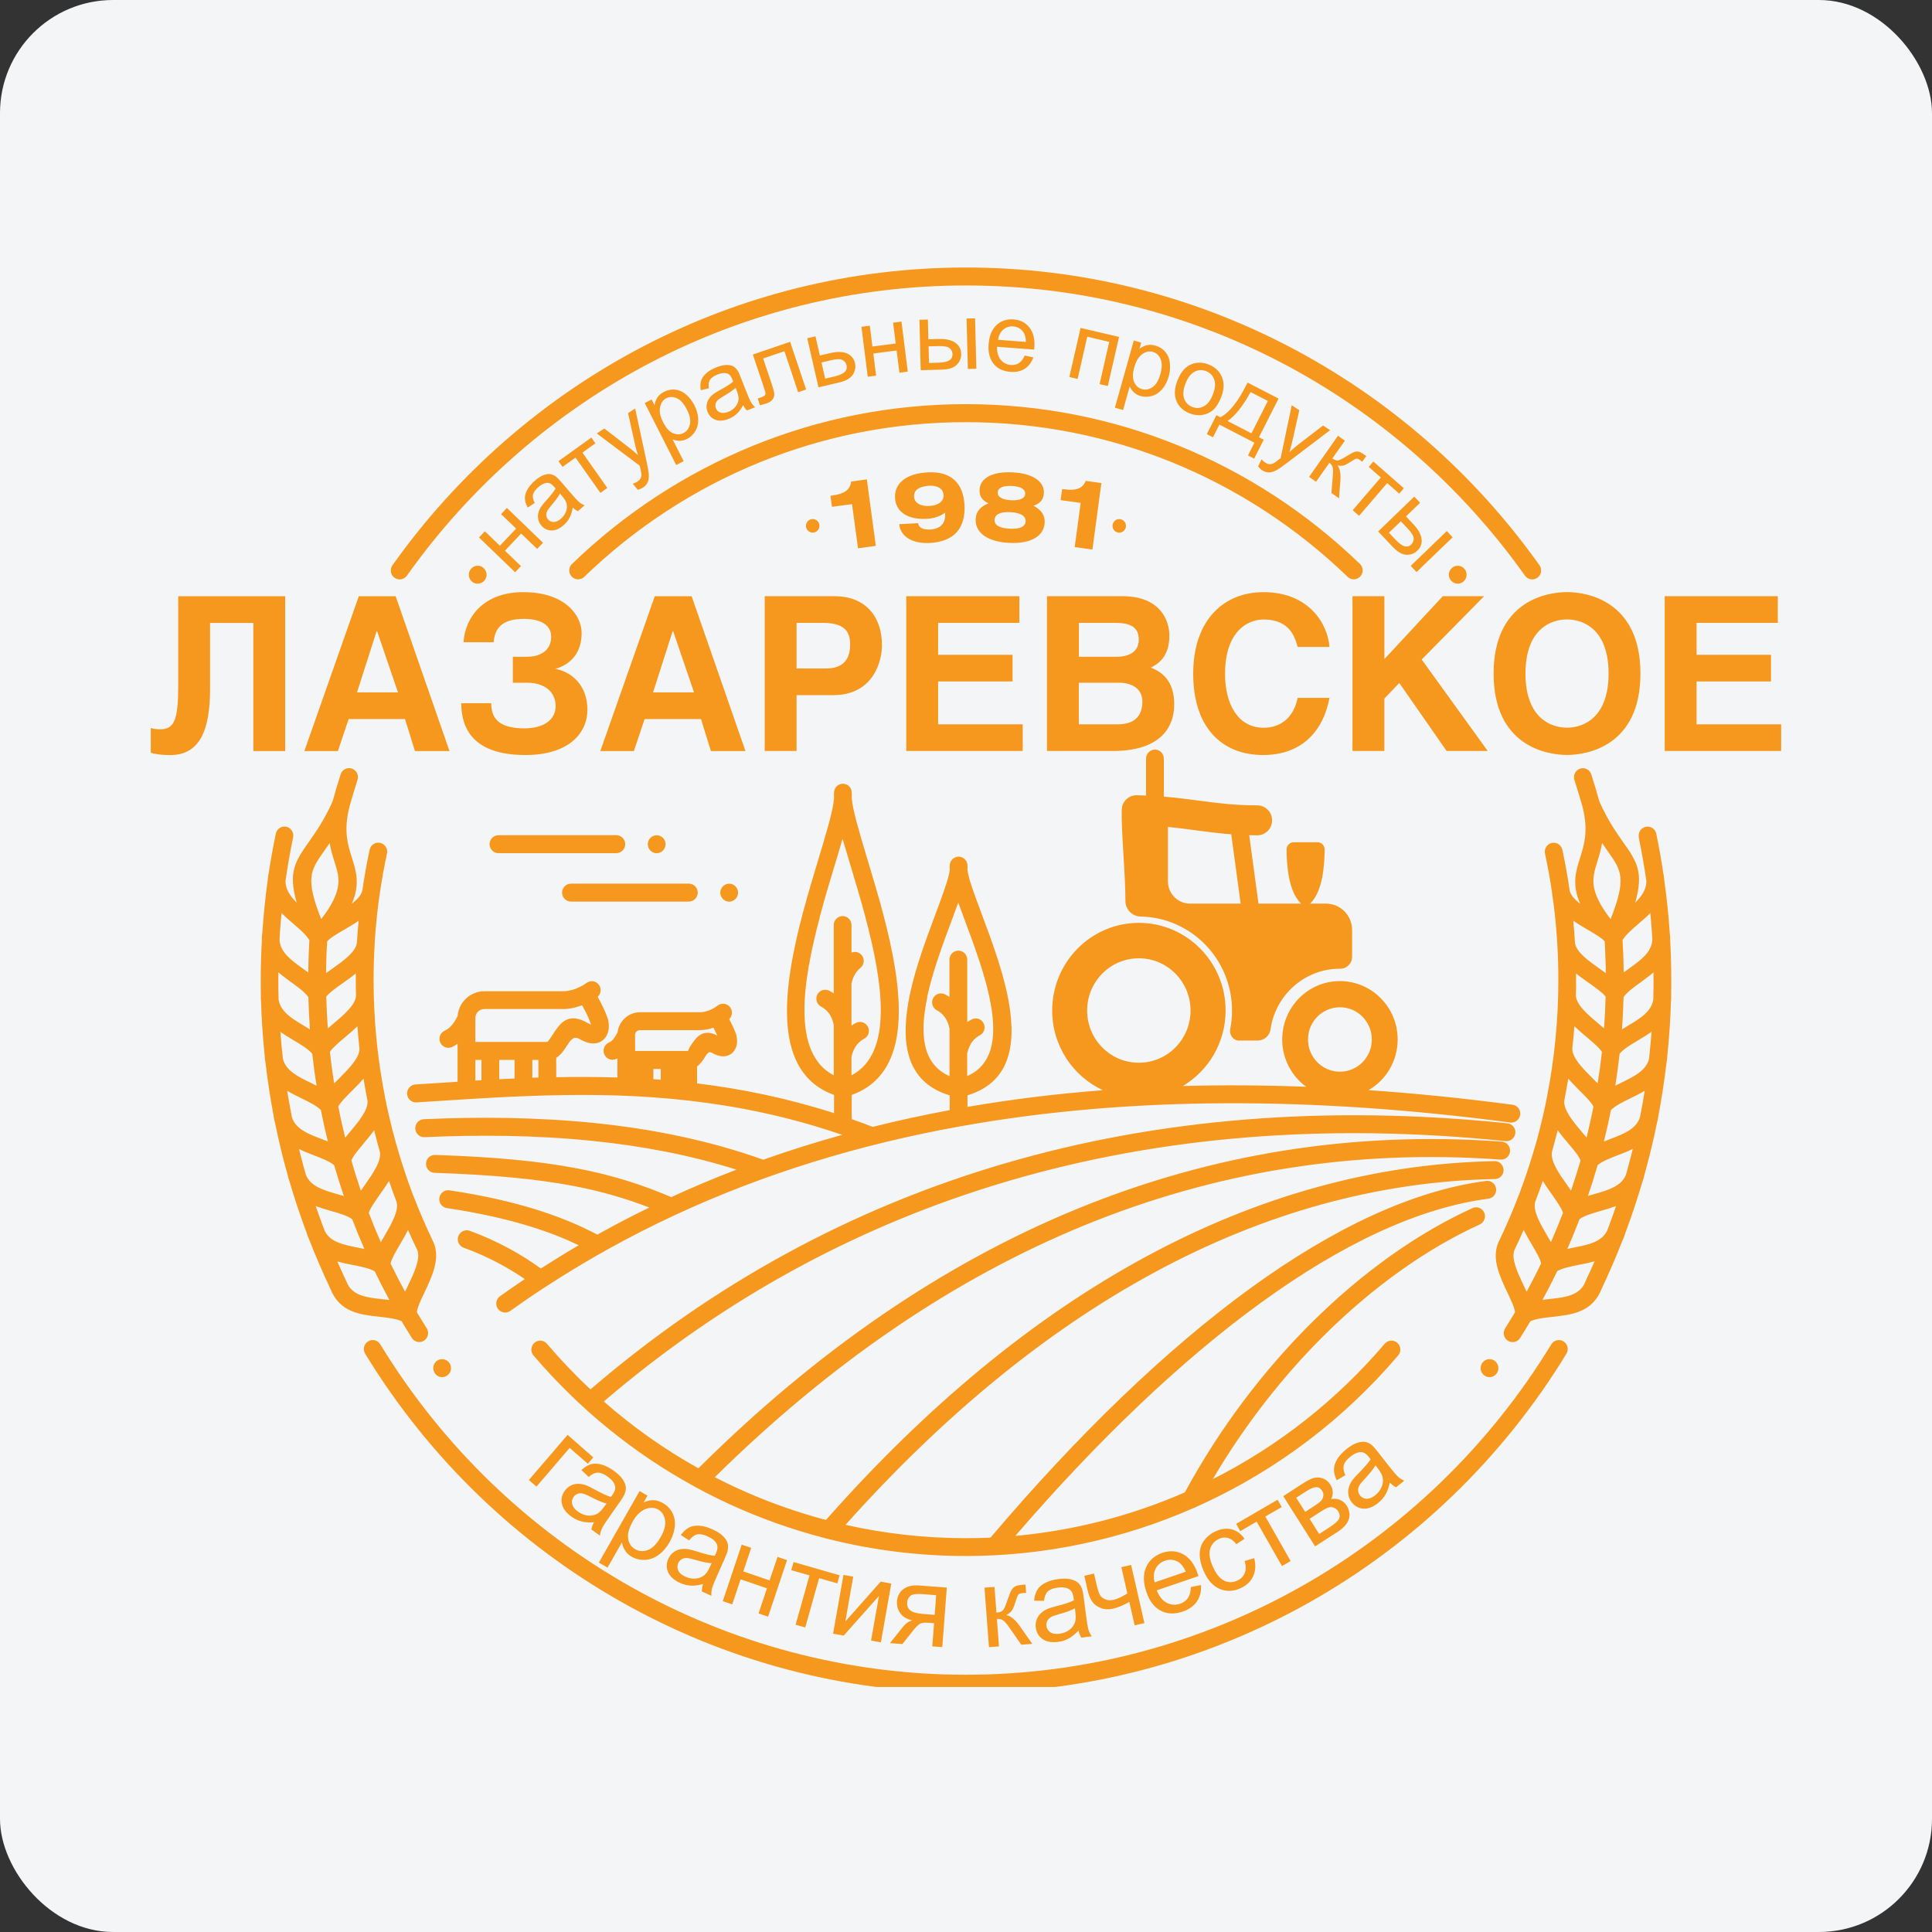 <?xml version="1.0" encoding="UTF-8"?> <svg xmlns="http://www.w3.org/2000/svg" width="205" height="205" viewBox="0 0 205 205" fill="none"><rect x="0" y="0" width="205" height="205" fill="#333333" stroke="none"/><rect width="205" height="205" rx="12" fill="#F4F5F7"></rect><g clip-path="url(#clip0_630_1147)"><path fill-rule="evenodd" clip-rule="evenodd" d="M38.579 121.331C38.959 120.883 39.351 120.414 39.699 119.933C39.886 120.687 40.085 121.435 40.298 122.177C40.517 123.159 39.583 124.493 38.746 125.683C38.592 125.904 38.437 126.125 38.289 126.34C37.941 125.319 37.613 124.284 37.317 123.25L37.285 123.133C37.452 122.684 37.999 122.034 38.585 121.338L38.579 121.331ZM41.276 125.299C41.527 126.041 41.791 126.776 42.068 127.504C42.358 128.46 41.54 129.859 40.806 131.12C40.671 131.355 40.536 131.582 40.407 131.81C39.956 130.782 39.532 129.741 39.132 128.701C39.261 128.239 39.75 127.543 40.272 126.795C40.613 126.314 40.961 125.819 41.27 125.306L41.276 125.299ZM44.257 132.59L44.27 132.616C44.65 133.547 43.955 135.016 43.324 136.343C43.208 136.591 43.092 136.831 42.982 137.065C42.448 136.077 41.933 135.082 41.444 134.073C41.534 133.599 41.959 132.864 42.422 132.077C42.718 131.569 43.027 131.042 43.291 130.502C43.6 131.205 43.916 131.901 44.251 132.59H44.257ZM35.785 133.846C36.338 134.008 36.918 134.125 37.491 134.236C38.34 134.405 39.177 134.568 39.757 134.893C40.253 135.921 40.774 136.935 41.321 137.943C41.044 137.904 40.774 137.878 40.491 137.846C38.939 137.677 37.336 137.501 36.77 135.999C36.757 135.953 36.731 135.914 36.712 135.875C36.396 135.205 36.087 134.529 35.791 133.846H35.785ZM37.343 115.751C37.761 115.334 38.186 114.905 38.572 114.45C38.701 115.23 38.836 116.004 38.991 116.778C39.1 117.761 38.064 118.996 37.136 120.102C36.963 120.31 36.789 120.512 36.628 120.714C36.358 119.621 36.113 118.528 35.894 117.422C36.1 116.993 36.699 116.388 37.343 115.751ZM33.505 127.972C34.046 128.18 34.613 128.343 35.173 128.506C36.003 128.746 36.821 128.98 37.368 129.358C37.774 130.424 38.205 131.478 38.669 132.525C38.398 132.467 38.128 132.408 37.851 132.356C36.467 132.083 35.044 131.803 34.458 130.613L34.297 130.184C34.284 130.138 34.265 130.093 34.246 130.054C33.988 129.364 33.737 128.668 33.499 127.972H33.505ZM36.589 110.079C37.04 109.702 37.497 109.311 37.922 108.895C37.98 109.682 38.057 110.469 38.141 111.256C38.16 112.245 37.027 113.383 36.016 114.398C35.823 114.586 35.636 114.775 35.456 114.964C35.276 113.858 35.128 112.746 35.005 111.627C35.25 111.211 35.894 110.664 36.589 110.079ZM31.728 121.923C32.243 122.177 32.797 122.392 33.344 122.6C34.156 122.912 34.947 123.218 35.463 123.64L35.501 123.777C35.804 124.831 36.132 125.871 36.486 126.912C36.222 126.834 35.958 126.75 35.688 126.678C34.342 126.288 32.952 125.884 32.462 124.662L32.327 124.187C32.321 124.154 32.308 124.122 32.295 124.083C32.095 123.367 31.909 122.645 31.728 121.923ZM30.473 115.744C30.969 116.043 31.497 116.297 32.025 116.557C32.804 116.941 33.57 117.312 34.046 117.78C34.265 118.899 34.516 120.018 34.793 121.123C34.542 121.019 34.278 120.915 34.02 120.818C32.707 120.317 31.361 119.796 30.975 118.541L30.866 117.969C30.724 117.234 30.595 116.492 30.473 115.751V115.744ZM34.613 105.76C34.89 105.37 35.578 104.882 36.319 104.355C36.795 104.017 37.291 103.672 37.755 103.288V103.984C37.755 104.544 37.755 105.11 37.774 105.669C37.703 106.658 36.486 107.679 35.385 108.609C35.179 108.778 34.98 108.954 34.787 109.123C34.703 108.004 34.645 106.879 34.619 105.754L34.613 105.76ZM29.745 109.481C30.215 109.819 30.724 110.124 31.226 110.424C31.967 110.866 32.694 111.302 33.132 111.809C33.261 112.947 33.409 114.079 33.596 115.204C33.351 115.081 33.1 114.957 32.849 114.834C31.593 114.222 30.306 113.591 30.016 112.323C29.906 111.373 29.823 110.424 29.752 109.468L29.745 109.481ZM34.709 99.893C35.018 99.529 35.746 99.1 36.531 98.644C37.04 98.352 37.561 98.04 38.051 97.701C37.974 98.482 37.916 99.256 37.87 100.03C37.748 101.025 36.428 101.955 35.244 102.794C35.025 102.95 34.806 103.106 34.6 103.256C34.6 102.736 34.613 102.248 34.626 101.792C34.645 101.181 34.671 100.544 34.716 99.887L34.709 99.893ZM29.546 103.178C29.984 103.555 30.467 103.9 30.937 104.251C31.638 104.758 32.327 105.253 32.72 105.799C32.746 106.944 32.804 108.082 32.887 109.227C32.656 109.077 32.417 108.941 32.173 108.791C30.975 108.076 29.739 107.334 29.559 106.04C29.54 105.357 29.533 104.68 29.533 103.991C29.533 103.718 29.533 103.445 29.533 103.178H29.546ZM29.881 96.882C30.286 97.298 30.73 97.682 31.181 98.066C31.838 98.631 32.482 99.191 32.829 99.763C32.791 100.401 32.759 101.057 32.739 101.74C32.72 102.254 32.714 102.736 32.707 103.191C32.488 103.022 32.256 102.859 32.031 102.697C30.892 101.877 29.72 101.025 29.662 99.711L29.694 99.204C29.694 99.204 29.694 99.145 29.694 99.113C29.739 98.371 29.803 97.623 29.874 96.882H29.881ZM35.514 91.509C36.029 93.135 36.441 94.462 34.085 97.526C32.366 93.194 32.965 92.342 34.317 90.41C34.523 90.117 34.748 89.799 34.98 89.454C35.108 90.221 35.315 90.885 35.514 91.516V91.509ZM40.323 94.644C40.523 93.285 40.768 91.925 41.064 90.566C41.173 90.052 40.851 89.545 40.343 89.434C39.834 89.324 39.332 89.649 39.222 90.163C38.92 91.587 38.656 93.025 38.45 94.469C38.34 94.982 37.903 95.451 37.33 95.886C38.225 93.831 37.806 92.485 37.317 90.93C36.905 89.629 36.441 88.153 37.072 85.649V85.623C37.201 85.193 37.336 84.712 37.491 84.185C37.639 83.698 37.787 83.216 37.935 82.754C38.096 82.254 37.825 81.714 37.33 81.551C36.834 81.388 36.306 81.662 36.145 82.162C35.984 82.663 35.83 83.158 35.688 83.639C35.559 84.062 35.43 84.523 35.289 85.037C34.387 87.041 33.499 88.302 32.797 89.298C31.329 91.392 30.544 92.504 31.484 95.776C30.801 95.1 30.273 94.365 30.299 93.447C30.518 91.912 30.788 90.377 31.104 88.849C31.207 88.335 30.885 87.834 30.376 87.724C29.868 87.62 29.366 87.945 29.263 88.465C28.979 89.831 28.735 91.203 28.522 92.582C28.458 92.868 28.419 93.135 28.406 93.395C28.278 94.326 28.162 95.249 28.072 96.179C27.975 97.109 27.898 98.046 27.833 98.976C27.788 99.288 27.775 99.581 27.782 99.854C27.705 101.233 27.666 102.612 27.666 103.984C27.666 104.485 27.666 104.986 27.679 105.487C27.666 105.773 27.672 106.046 27.698 106.3C27.756 108.186 27.885 110.072 28.078 111.946C28.091 112.225 28.117 112.492 28.168 112.739C28.387 114.606 28.67 116.46 29.018 118.307C29.05 118.619 29.108 118.899 29.185 119.159C29.295 119.699 29.411 120.239 29.533 120.772C29.823 122.053 30.138 123.328 30.499 124.59C30.563 124.902 30.647 125.182 30.743 125.442C31.265 127.218 31.851 128.974 32.501 130.717C32.591 131.036 32.701 131.322 32.829 131.582C33.499 133.306 34.233 135.003 35.025 136.682C36.01 139.257 38.192 139.491 40.298 139.726C41.16 139.817 42.004 139.914 42.609 140.187C42.963 140.779 43.324 141.371 43.697 141.963C43.974 142.405 44.56 142.535 44.991 142.256C45.429 141.976 45.558 141.384 45.281 140.942C44.92 140.376 44.573 139.804 44.231 139.231C44.276 138.75 44.643 137.976 45.036 137.15C45.854 135.42 46.768 133.501 45.976 131.764C45.963 131.738 45.95 131.706 45.931 131.68C45.171 130.093 44.476 128.473 43.845 126.834L43.826 126.782L43.794 126.71C43.169 125.071 42.622 123.406 42.139 121.722L42.113 121.631C42.107 121.598 42.094 121.566 42.081 121.54C41.772 120.447 41.489 119.341 41.238 118.235C41.096 117.617 40.967 116.993 40.845 116.375L40.832 116.297C40.04 112.258 39.641 108.141 39.641 103.991C39.641 102.729 39.68 101.467 39.75 100.218V100.134C39.75 100.134 39.757 100.075 39.757 100.043C39.815 99.106 39.892 98.17 39.989 97.246C40.072 96.433 40.175 95.613 40.298 94.8L40.31 94.729C40.31 94.729 40.317 94.67 40.317 94.644H40.323ZM118.76 56.522C119.152 56.522 119.474 56.197 119.474 55.8C119.474 55.404 119.152 55.078 118.76 55.078C118.367 55.078 118.045 55.404 118.045 55.8C118.045 56.197 118.367 56.522 118.76 56.522ZM91.043 58.181L92.93 57.921L91.977 50.864L90.309 51.098C90.213 51.982 89.582 52.405 88.301 52.581L88.12 52.607L88.281 53.778L90.406 53.491L91.043 58.181ZM95.415 55.612C95.524 56.887 96.748 57.706 98.634 57.615C101.177 57.485 102.465 56.1 102.342 53.608C102.22 51.195 100.862 49.999 98.454 50.122C96.136 50.239 94.893 51.286 94.971 52.828C95.041 54.291 96.284 55.157 98.312 55.053C99.117 55.013 99.773 54.779 100.288 54.389V54.5C100.346 55.547 99.773 56.126 98.692 56.184C97.932 56.223 97.507 56.002 97.417 55.514L95.415 55.618V55.612ZM96.986 52.672C96.954 52.028 97.52 51.599 98.595 51.54C99.516 51.495 100.082 51.865 100.121 52.529C100.153 53.166 99.593 53.635 98.647 53.687C97.629 53.739 97.018 53.355 96.986 52.672ZM104.892 53.407C103.99 53.778 103.566 54.278 103.527 55.078C103.456 56.483 104.712 57.479 107.061 57.602C109.411 57.726 110.776 56.867 110.847 55.462C110.886 54.662 110.512 54.116 109.656 53.66C110.384 53.426 110.725 53.004 110.763 52.314C110.821 51.111 109.63 50.233 107.448 50.122C105.265 50.012 103.997 50.747 103.939 51.963C103.907 52.652 104.203 53.108 104.905 53.413L104.892 53.407ZM105.529 55.15C105.561 54.578 106.154 54.285 107.222 54.343C108.291 54.402 108.858 54.76 108.826 55.319C108.8 55.892 108.214 56.158 107.132 56.1C106.051 56.041 105.497 55.722 105.529 55.15ZM105.864 52.249C105.89 51.761 106.405 51.521 107.358 51.566C108.317 51.612 108.806 51.911 108.78 52.399C108.761 52.873 108.24 53.127 107.287 53.082C106.34 53.03 105.838 52.724 105.864 52.243V52.249ZM114.028 58.051L115.914 58.311L116.867 51.254L115.199 51.026C114.877 51.852 114.156 52.093 112.875 51.911L112.701 51.891L112.54 53.069L114.665 53.361L114.034 58.057L114.028 58.051ZM86.234 56.516C85.841 56.516 85.519 56.191 85.519 55.794C85.519 55.397 85.841 55.072 86.234 55.072C86.627 55.072 86.949 55.397 86.949 55.794C86.949 56.191 86.627 56.516 86.234 56.516ZM173.896 88.855C173.793 88.341 174.115 87.841 174.63 87.73C175.139 87.626 175.641 87.951 175.744 88.472C176.027 89.838 176.272 91.21 176.478 92.589C176.542 92.875 176.581 93.142 176.594 93.402C176.722 94.332 176.838 95.256 176.935 96.186C177.031 97.116 177.109 98.052 177.173 98.983C177.218 99.295 177.231 99.588 177.225 99.861C177.302 101.24 177.334 102.618 177.334 103.991C177.334 104.492 177.334 104.993 177.321 105.493C177.334 105.78 177.328 106.053 177.302 106.306C177.244 108.193 177.115 110.079 176.922 111.952C176.909 112.232 176.883 112.499 176.832 112.746C176.613 114.612 176.33 116.466 175.982 118.313C175.95 118.626 175.892 118.905 175.815 119.165C175.705 119.705 175.589 120.245 175.467 120.779C175.177 122.06 174.855 123.335 174.501 124.597C174.443 124.909 174.36 125.188 174.257 125.449C173.735 127.224 173.149 128.98 172.499 130.724C172.409 131.042 172.299 131.329 172.171 131.589C171.501 133.312 170.767 135.01 169.975 136.688C168.99 139.264 166.808 139.498 164.696 139.732C163.84 139.823 162.996 139.921 162.385 140.194C162.031 140.786 161.67 141.378 161.297 141.97C161.02 142.412 160.434 142.542 159.996 142.262C159.558 141.983 159.43 141.391 159.706 140.948C160.06 140.383 160.415 139.81 160.756 139.238C160.711 138.756 160.344 137.982 159.951 137.156C159.133 135.426 158.219 133.507 159.017 131.771C159.03 131.745 159.043 131.712 159.063 131.686C159.822 130.099 160.518 128.48 161.142 126.841L161.161 126.789L161.194 126.717C161.812 125.078 162.365 123.413 162.855 121.728L162.88 121.637C162.887 121.605 162.9 121.572 162.913 121.546C163.228 120.453 163.505 119.348 163.756 118.242C163.898 117.624 164.033 117 164.149 116.382L164.162 116.304C164.953 112.264 165.353 108.147 165.353 103.997C165.353 102.736 165.32 101.474 165.243 100.225V100.14C165.243 100.14 165.23 100.082 165.237 100.049C165.179 99.113 165.102 98.176 165.005 97.252C164.915 96.439 164.818 95.62 164.696 94.807L164.683 94.735C164.683 94.735 164.677 94.677 164.677 94.651C164.477 93.291 164.226 91.932 163.936 90.573C163.827 90.059 164.149 89.551 164.657 89.441C165.166 89.33 165.668 89.655 165.778 90.169C166.087 91.594 166.344 93.031 166.55 94.475C166.66 94.989 167.097 95.457 167.67 95.893C166.769 93.838 167.194 92.491 167.683 90.937C168.089 89.636 168.559 88.159 167.928 85.655V85.629C167.799 85.2 167.664 84.719 167.503 84.192C167.355 83.704 167.207 83.223 167.059 82.761C166.898 82.26 167.168 81.72 167.664 81.558C168.153 81.395 168.688 81.668 168.849 82.169C169.01 82.67 169.164 83.164 169.306 83.645C169.434 84.068 169.563 84.53 169.705 85.044C170.606 87.047 171.488 88.309 172.19 89.304C173.664 91.399 174.443 92.511 173.503 95.782C174.186 95.106 174.72 94.371 174.688 93.454C174.469 91.919 174.199 90.384 173.883 88.855H173.896ZM175.448 103.991C175.448 103.718 175.448 103.445 175.448 103.178C175.01 103.555 174.527 103.9 174.057 104.251C173.355 104.758 172.666 105.253 172.274 105.799C172.241 106.944 172.19 108.082 172.1 109.227C172.332 109.077 172.57 108.941 172.814 108.791C174.012 108.076 175.248 107.334 175.428 106.04C175.448 105.357 175.454 104.68 175.454 103.991H175.448ZM175.325 99.705L175.293 99.197C175.293 99.197 175.293 99.139 175.293 99.106C175.242 98.365 175.184 97.617 175.113 96.875C174.714 97.291 174.257 97.675 173.812 98.059C173.156 98.625 172.512 99.184 172.164 99.757C172.203 100.394 172.235 101.051 172.254 101.734C172.267 102.248 172.28 102.729 172.287 103.184C172.505 103.015 172.731 102.853 172.963 102.69C174.096 101.871 175.274 101.018 175.325 99.705ZM174.012 118.535L174.128 117.962C174.269 117.227 174.398 116.486 174.514 115.744C174.018 116.043 173.49 116.297 172.963 116.557C172.184 116.941 171.417 117.312 170.935 117.78C170.716 118.899 170.465 120.018 170.188 121.123C170.445 121.019 170.703 120.915 170.967 120.818C172.274 120.317 173.626 119.796 174.012 118.541V118.535ZM174.978 112.329C175.081 111.38 175.171 110.43 175.242 109.474C174.772 109.812 174.263 110.118 173.767 110.417C173.027 110.859 172.293 111.295 171.855 111.803C171.726 112.941 171.578 114.073 171.398 115.198C171.643 115.074 171.887 114.951 172.145 114.827C173.4 114.216 174.688 113.585 174.984 112.316L174.978 112.329ZM168.276 135.856C168.597 135.186 168.9 134.509 169.203 133.826C168.649 133.989 168.07 134.106 167.497 134.216C166.647 134.386 165.81 134.548 165.237 134.873C164.741 135.901 164.22 136.916 163.672 137.924C163.949 137.885 164.22 137.859 164.503 137.826C166.054 137.657 167.657 137.482 168.224 135.979C168.243 135.934 168.263 135.895 168.282 135.856H168.276ZM170.522 130.607L170.683 130.177C170.696 130.132 170.716 130.086 170.735 130.047C170.992 129.358 171.244 128.662 171.475 127.966C170.935 128.174 170.368 128.337 169.808 128.499C168.977 128.74 168.16 128.974 167.606 129.351C167.2 130.418 166.769 131.472 166.305 132.519C166.576 132.46 166.846 132.402 167.123 132.35C168.501 132.077 169.93 131.797 170.516 130.607H170.522ZM172.525 124.649L172.66 124.174C172.666 124.141 172.673 124.109 172.686 124.07C172.885 123.354 173.072 122.632 173.252 121.91C172.731 122.164 172.184 122.379 171.636 122.587C170.825 122.899 170.033 123.205 169.518 123.627L169.479 123.764C169.177 124.818 168.849 125.858 168.494 126.899C168.758 126.821 169.022 126.737 169.293 126.665C170.645 126.275 172.035 125.871 172.525 124.649ZM166.936 97.701C167.014 98.482 167.072 99.256 167.117 100.03C167.239 101.025 168.559 101.955 169.743 102.794C169.962 102.95 170.181 103.106 170.387 103.256C170.387 102.736 170.374 102.248 170.355 101.792C170.336 101.181 170.31 100.544 170.271 99.887C169.962 99.522 169.235 99.093 168.449 98.638C167.947 98.345 167.419 98.033 166.93 97.695L166.936 97.701ZM167.233 103.288V103.984C167.233 104.544 167.233 105.11 167.213 105.669C167.291 106.658 168.501 107.679 169.602 108.609C169.808 108.778 170.007 108.954 170.201 109.123C170.284 108.004 170.342 106.879 170.368 105.754C170.091 105.363 169.402 104.875 168.662 104.349C168.179 104.01 167.69 103.666 167.226 103.282L167.233 103.288ZM167.052 108.889C166.994 109.676 166.924 110.463 166.833 111.25C166.821 112.238 167.947 113.377 168.964 114.391C169.151 114.58 169.344 114.769 169.525 114.957C169.698 113.851 169.853 112.739 169.975 111.62C169.731 111.204 169.087 110.658 168.391 110.072C167.941 109.695 167.484 109.305 167.052 108.889ZM166.402 114.443C166.273 115.224 166.138 115.998 165.984 116.772C165.874 117.754 166.904 118.99 167.838 120.096C168.012 120.304 168.185 120.505 168.346 120.707C168.617 119.614 168.861 118.522 169.08 117.416C168.874 116.987 168.276 116.382 167.632 115.744C167.22 115.328 166.788 114.899 166.396 114.443H166.402ZM165.282 119.926C165.095 120.681 164.896 121.429 164.683 122.17C164.464 123.153 165.398 124.486 166.241 125.676C166.396 125.897 166.55 126.119 166.698 126.333C167.046 125.312 167.374 124.278 167.677 123.244L167.709 123.127C167.542 122.678 167.001 122.027 166.408 121.331C166.029 120.883 165.636 120.414 165.288 119.933L165.282 119.926ZM163.704 125.293C163.453 126.034 163.189 126.769 162.906 127.498C162.616 128.454 163.434 129.852 164.168 131.114C164.31 131.348 164.438 131.576 164.567 131.803C165.018 130.776 165.443 129.735 165.842 128.694C165.713 128.232 165.23 127.537 164.702 126.789C164.361 126.307 164.013 125.813 163.704 125.299V125.293ZM161.676 130.496C161.367 131.198 161.052 131.894 160.717 132.584L160.704 132.61C160.318 133.54 161.02 135.01 161.644 136.337C161.76 136.584 161.876 136.825 161.985 137.059C162.526 136.07 163.035 135.075 163.524 134.067C163.434 133.592 163.009 132.857 162.546 132.07C162.249 131.563 161.94 131.036 161.676 130.496ZM169.467 91.509C168.958 93.135 168.54 94.462 170.896 97.526C172.615 93.194 172.016 92.342 170.658 90.41C170.452 90.117 170.233 89.799 169.995 89.454C169.866 90.221 169.66 90.885 169.46 91.516L169.467 91.509ZM156.236 128.187C156.706 127.972 157.273 128.187 157.485 128.662C157.698 129.143 157.485 129.709 157.015 129.924C151.472 132.447 145.761 136.467 140.482 141.709C136.149 146.015 132.106 151.147 128.687 156.949C135.576 153.469 141.789 148.617 146.927 142.581C147.268 142.184 147.86 142.139 148.259 142.477C148.652 142.822 148.697 143.42 148.362 143.817C142.613 150.575 135.557 155.895 127.722 159.531C127.451 159.655 127.181 159.778 126.904 159.902C126.827 159.954 126.73 159.993 126.64 160.019C119.101 163.336 110.886 165.105 102.484 165.105C97.507 165.105 92.595 164.488 87.856 163.291C87.766 163.284 87.683 163.258 87.599 163.226C84.039 162.309 80.575 161.073 77.246 159.531C76.132 159.011 75.032 158.465 73.95 157.873C73.86 157.84 73.783 157.795 73.699 157.736C67.28 154.23 61.473 149.534 56.605 143.817C56.264 143.42 56.316 142.822 56.709 142.477C57.101 142.139 57.7 142.184 58.035 142.581C59.49 144.292 61.035 145.905 62.651 147.427C75.675 136.226 90.354 128.226 106.508 123.478C122.886 118.671 140.765 117.214 159.945 119.191C160.46 119.244 160.839 119.705 160.788 120.232C160.736 120.753 160.273 121.136 159.758 121.084C140.81 119.133 123.17 120.564 107.029 125.306C91.217 129.95 76.834 137.774 64.067 148.708C67.171 151.433 70.538 153.807 74.105 155.798C86.659 143.316 100.082 134.099 114.272 128.278C128.565 122.418 143.624 119.992 159.352 121.136C159.874 121.175 160.266 121.631 160.228 122.157C160.189 122.678 159.739 123.075 159.223 123.042C143.785 121.917 129.009 124.297 114.987 130.047C101.183 135.712 88.108 144.649 75.849 156.741C76.57 157.112 77.291 157.463 78.025 157.808C81.116 159.245 84.335 160.403 87.638 161.281C98.338 149.17 109.714 139.765 121.612 133.332C133.464 126.925 145.832 123.458 158.58 123.205C159.101 123.192 159.526 123.608 159.539 124.135C159.552 124.662 159.14 125.097 158.618 125.104C146.18 125.351 134.089 128.74 122.5 135.01C111.047 141.202 100.076 150.211 89.717 161.795C93.87 162.731 98.145 163.213 102.477 163.213C103.353 163.213 104.229 163.193 105.098 163.154C114.24 152.377 123.653 143.231 132.788 136.61C141.461 130.333 149.914 126.314 157.698 125.306C158.213 125.241 158.683 125.605 158.747 126.132C158.811 126.652 158.451 127.127 157.929 127.192C150.48 128.161 142.317 132.057 133.883 138.165C125.262 144.402 116.39 152.929 107.731 162.972C113.982 162.4 120.047 160.832 125.719 158.354C129.479 151.433 134.121 145.365 139.149 140.37C144.59 134.958 150.487 130.808 156.223 128.2L156.236 128.187ZM158.045 144.214C158.567 144.214 158.992 144.643 158.992 145.17C158.992 145.697 158.567 146.126 158.045 146.126C157.524 146.126 157.105 145.697 157.105 145.17C157.105 144.643 157.53 144.214 158.045 144.214ZM46.91 144.214C46.388 144.214 45.97 144.643 45.97 145.17C45.97 145.697 46.395 146.126 46.91 146.126C47.425 146.126 47.856 145.697 47.856 145.17C47.856 144.643 47.431 144.214 46.91 144.214ZM164.606 142.64C164.876 142.197 165.462 142.054 165.9 142.334C166.344 142.607 166.479 143.192 166.209 143.641C159.397 154.816 149.959 163.805 138.975 170.003C127.992 176.202 115.463 179.61 102.477 179.61C89.492 179.61 76.963 176.208 65.98 170.003C54.996 163.805 45.564 154.816 38.746 143.641C38.476 143.192 38.611 142.607 39.055 142.334C39.499 142.054 40.079 142.197 40.349 142.64C46.987 153.534 56.187 162.302 66.894 168.345C77.594 174.381 89.807 177.704 102.477 177.704C115.148 177.704 127.361 174.387 138.061 168.345C148.768 162.302 157.968 153.534 164.606 142.64ZM52.891 90.527C52.369 90.527 51.944 90.098 51.944 89.577C51.944 89.057 52.369 88.621 52.891 88.621H65.394C65.915 88.621 66.34 89.05 66.34 89.577C66.34 90.104 65.915 90.527 65.394 90.527H52.891ZM60.584 95.665C60.063 95.665 59.638 95.236 59.638 94.716C59.638 94.195 60.063 93.76 60.584 93.76H73.094C73.615 93.76 74.034 94.189 74.034 94.716C74.034 95.243 73.609 95.665 73.094 95.665H60.584ZM69.681 88.628C70.203 88.628 70.621 89.057 70.621 89.577C70.621 90.098 70.197 90.534 69.681 90.534C69.166 90.534 68.735 90.104 68.735 89.577C68.735 89.05 69.16 88.628 69.681 88.628ZM77.375 93.766C77.897 93.766 78.315 94.195 78.315 94.716C78.315 95.236 77.89 95.672 77.375 95.672C76.86 95.672 76.429 95.243 76.429 94.716C76.429 94.189 76.854 93.766 77.375 93.766ZM60.224 152.246L62.954 154.64L62.374 155.316L60.449 153.632L56.921 157.743L56.116 157.04L60.224 152.253V152.246ZM63.044 161.522C62.529 161.567 62.078 161.535 61.705 161.437C61.325 161.339 60.971 161.17 60.629 160.923C60.069 160.52 59.734 160.071 59.625 159.577C59.516 159.082 59.612 158.621 59.915 158.198C60.095 157.944 60.314 157.756 60.571 157.625C60.835 157.495 61.099 157.437 61.376 157.443C61.653 157.45 61.923 157.502 62.2 157.606C62.4 157.684 62.69 157.827 63.063 158.029C63.823 158.445 64.409 158.718 64.821 158.842C64.904 158.725 64.962 158.653 64.982 158.621C65.233 158.269 65.329 157.957 65.265 157.691C65.188 157.333 64.924 157.001 64.486 156.689C64.08 156.396 63.726 156.253 63.43 156.26C63.134 156.26 62.812 156.416 62.458 156.715L61.692 155.986C62.026 155.674 62.361 155.473 62.696 155.368C63.031 155.271 63.411 155.284 63.829 155.401C64.248 155.518 64.679 155.739 65.117 156.051C65.555 156.37 65.876 156.669 66.076 156.975C66.276 157.274 66.385 157.547 66.404 157.801C66.424 158.048 66.372 158.315 66.25 158.595C66.173 158.764 65.999 159.043 65.728 159.427L64.911 160.585C64.338 161.398 63.996 161.918 63.881 162.165C63.765 162.406 63.688 162.666 63.655 162.94L62.748 162.289C62.793 162.042 62.883 161.788 63.031 161.522H63.044ZM64.344 159.531C63.939 159.434 63.391 159.206 62.696 158.842C62.303 158.634 62.007 158.517 61.814 158.471C61.621 158.432 61.441 158.445 61.273 158.51C61.106 158.575 60.971 158.679 60.861 158.835C60.7 159.069 60.649 159.323 60.719 159.603C60.784 159.882 60.983 160.149 61.325 160.39C61.66 160.63 62.007 160.767 62.368 160.813C62.728 160.852 63.063 160.787 63.366 160.624C63.597 160.494 63.849 160.234 64.119 159.856L64.351 159.544L64.344 159.531ZM63.539 165.808L67.866 158.211L68.703 158.699L68.291 159.421C68.645 159.258 68.993 159.174 69.321 159.18C69.649 159.18 69.99 159.291 70.345 159.492C70.808 159.759 71.149 160.117 71.368 160.565C71.587 161.008 71.658 161.509 71.594 162.048C71.523 162.595 71.343 163.122 71.04 163.648C70.718 164.208 70.338 164.657 69.881 164.988C69.424 165.32 68.941 165.496 68.426 165.515C67.911 165.535 67.441 165.418 67.022 165.177C66.713 165.001 66.475 164.774 66.314 164.501C66.141 164.227 66.037 163.948 65.992 163.655L64.466 166.335L63.546 165.801L63.539 165.808ZM67.119 161.476C66.72 162.179 66.565 162.783 66.656 163.284C66.746 163.785 66.99 164.149 67.396 164.383C67.802 164.618 68.252 164.65 68.742 164.468C69.231 164.292 69.681 163.831 70.1 163.102C70.499 162.406 70.654 161.801 70.564 161.287C70.48 160.774 70.235 160.409 69.842 160.175C69.45 159.948 68.999 159.928 68.49 160.123C67.975 160.318 67.525 160.767 67.119 161.47V161.476ZM74.62 168.071C74.124 168.215 73.68 168.273 73.287 168.247C72.9 168.228 72.514 168.123 72.134 167.948C71.51 167.662 71.091 167.291 70.892 166.823C70.692 166.361 70.699 165.886 70.911 165.405C71.034 165.125 71.22 164.897 71.452 164.715C71.684 164.546 71.935 164.435 72.199 164.383C72.469 164.338 72.746 164.338 73.042 164.383C73.255 164.422 73.564 164.507 73.969 164.631C74.793 164.897 75.418 165.047 75.843 165.086C75.907 164.956 75.946 164.871 75.965 164.832C76.139 164.435 76.178 164.117 76.068 163.863C75.92 163.531 75.598 163.252 75.109 163.031C74.652 162.822 74.278 162.751 73.989 162.809C73.699 162.868 73.409 163.083 73.126 163.447L72.237 162.881C72.508 162.51 72.797 162.244 73.107 162.081C73.416 161.918 73.789 161.86 74.227 161.892C74.658 161.925 75.122 162.055 75.617 162.283C76.107 162.504 76.48 162.744 76.731 163.005C76.982 163.258 77.143 163.505 77.208 163.746C77.272 163.987 77.272 164.253 77.208 164.553C77.163 164.735 77.047 165.04 76.854 165.476L76.274 166.771C75.868 167.675 75.63 168.26 75.559 168.52C75.489 168.78 75.469 169.047 75.482 169.327L74.471 168.865C74.471 168.611 74.51 168.345 74.607 168.058L74.62 168.071ZM75.514 165.866C75.096 165.853 74.516 165.73 73.763 165.509C73.338 165.385 73.023 165.32 72.83 165.314C72.63 165.314 72.456 165.359 72.308 165.457C72.16 165.554 72.044 165.691 71.967 165.86C71.851 166.12 71.851 166.38 71.967 166.64C72.083 166.901 72.334 167.122 72.707 167.291C73.081 167.46 73.448 167.532 73.815 167.499C74.182 167.467 74.491 167.343 74.755 167.122C74.961 166.946 75.154 166.647 75.347 166.218L75.514 165.866ZM78.701 163.896L79.706 164.24L78.869 166.738L81.663 167.694L82.5 165.197L83.511 165.541L81.502 171.538L80.491 171.193L81.38 168.533L78.585 167.577L77.697 170.237L76.693 169.893L78.701 163.896ZM84.206 165.743L89.086 167.148L88.848 168.006L86.916 167.454L85.442 172.689L84.418 172.397L85.893 167.161L83.961 166.608L84.206 165.749V165.743ZM89.492 167.109L90.535 167.297L89.698 172.052L93.445 167.824L94.571 168.026L93.471 174.264L92.427 174.075L93.264 169.346L89.524 173.548L88.397 173.346L89.498 167.109H89.492ZM100.462 168.455L99.986 174.771L98.924 174.693L99.11 172.234L98.499 172.189C98.125 172.156 97.848 172.189 97.655 172.273C97.469 172.358 97.172 172.644 96.786 173.145L95.75 174.446L94.436 174.348L95.711 172.742C96.097 172.247 96.471 171.987 96.825 171.941C96.226 171.811 95.795 171.558 95.524 171.174C95.254 170.797 95.144 170.374 95.177 169.906C95.222 169.359 95.447 168.93 95.853 168.618C96.265 168.306 96.831 168.175 97.559 168.234L100.462 168.455ZM99.336 169.262L97.829 169.145C97.198 169.099 96.786 169.164 96.587 169.346C96.387 169.528 96.278 169.756 96.258 170.023C96.233 170.4 96.342 170.686 96.599 170.881C96.857 171.076 97.32 171.206 98.003 171.259L99.175 171.35L99.336 169.255V169.262ZM104.46 168.462L105.523 168.384L105.729 171.109C106.07 171.083 106.302 170.998 106.424 170.855C106.553 170.719 106.72 170.322 106.939 169.671C107.113 169.158 107.255 168.813 107.37 168.65C107.486 168.481 107.628 168.364 107.795 168.293C107.963 168.228 108.233 168.175 108.6 168.149L108.813 168.136L108.883 169.015L108.587 169.028C108.31 169.054 108.137 169.106 108.059 169.197C107.982 169.288 107.873 169.561 107.737 170.003C107.609 170.432 107.486 170.725 107.364 170.894C107.242 171.063 107.049 171.219 106.778 171.376C107.242 171.46 107.725 171.857 108.22 172.559L109.534 174.426L108.368 174.517L107.074 172.657C106.81 172.28 106.591 172.033 106.411 171.922C106.231 171.811 106.025 171.759 105.78 171.779L105.999 174.699L104.937 174.777L104.46 168.462ZM114.44 173.002C114.092 173.385 113.744 173.672 113.397 173.86C113.055 174.049 112.676 174.166 112.257 174.218C111.575 174.303 111.027 174.205 110.615 173.912C110.203 173.626 109.972 173.216 109.901 172.696C109.862 172.39 109.901 172.098 110.004 171.824C110.113 171.551 110.268 171.33 110.474 171.148C110.68 170.966 110.918 170.816 111.188 170.699C111.388 170.621 111.697 170.524 112.109 170.419C112.946 170.211 113.558 170.003 113.944 169.815C113.931 169.671 113.918 169.574 113.912 169.535C113.86 169.106 113.719 168.813 113.5 168.663C113.197 168.455 112.785 168.39 112.251 168.455C111.755 168.52 111.401 168.657 111.182 168.858C110.963 169.067 110.834 169.398 110.776 169.86L109.727 169.847C109.765 169.392 109.875 169.008 110.055 168.709C110.235 168.403 110.519 168.156 110.911 167.954C111.298 167.753 111.761 167.616 112.296 167.551C112.824 167.48 113.268 167.493 113.616 167.577C113.963 167.662 114.227 167.785 114.407 167.961C114.588 168.13 114.729 168.358 114.832 168.644C114.884 168.819 114.948 169.145 115.006 169.619L115.186 171.031C115.309 172.02 115.412 172.637 115.489 172.898C115.566 173.158 115.682 173.398 115.843 173.626L114.742 173.769C114.607 173.561 114.504 173.307 114.44 173.008V173.002ZM114.06 170.654C113.693 170.862 113.139 171.07 112.386 171.272C111.961 171.389 111.658 171.499 111.491 171.603C111.324 171.707 111.201 171.837 111.118 172C111.04 172.163 111.014 172.338 111.034 172.527C111.072 172.807 111.208 173.028 111.439 173.19C111.678 173.353 112 173.405 112.412 173.353C112.817 173.301 113.165 173.164 113.461 172.95C113.751 172.728 113.957 172.455 114.066 172.13C114.15 171.876 114.163 171.512 114.105 171.05L114.06 170.66V170.654ZM115.051 167.206L116.088 166.966L116.352 168.13C116.468 168.631 116.583 168.989 116.693 169.203C116.802 169.418 116.989 169.58 117.26 169.697C117.523 169.815 117.826 169.834 118.174 169.75C118.566 169.658 119.049 169.431 119.622 169.08L118.985 166.289L120.021 166.049L121.431 172.221L120.395 172.462L119.828 169.971C119.236 170.322 118.663 170.563 118.109 170.693C117.646 170.797 117.208 170.777 116.796 170.621C116.39 170.465 116.081 170.231 115.875 169.919C115.669 169.606 115.521 169.236 115.425 168.826L115.058 167.213L115.051 167.206ZM126.35 168.403L127.438 168.182C127.483 168.852 127.335 169.431 127.007 169.919C126.679 170.406 126.17 170.771 125.481 171.005C124.618 171.298 123.839 171.265 123.15 170.901C122.462 170.537 121.953 169.867 121.631 168.891C121.296 167.883 121.29 167.018 121.618 166.283C121.946 165.554 122.519 165.047 123.337 164.767C124.129 164.501 124.869 164.546 125.552 164.923C126.234 165.294 126.743 165.977 127.078 166.966C127.097 167.024 127.123 167.122 127.161 167.239L122.738 168.748C122.996 169.392 123.35 169.834 123.794 170.068C124.245 170.302 124.715 170.335 125.211 170.172C125.578 170.049 125.861 169.841 126.054 169.554C126.247 169.268 126.35 168.884 126.357 168.403H126.35ZM122.513 167.902L125.822 166.771C125.61 166.283 125.352 165.945 125.063 165.762C124.612 165.483 124.129 165.424 123.62 165.6C123.163 165.756 122.822 166.049 122.616 166.465C122.41 166.881 122.371 167.362 122.513 167.896V167.902ZM132.067 165.632L133.078 165.333C133.265 166.042 133.233 166.673 132.975 167.239C132.711 167.805 132.273 168.234 131.649 168.514C130.87 168.871 130.129 168.897 129.421 168.598C128.713 168.299 128.146 167.668 127.722 166.712C127.445 166.088 127.303 165.496 127.297 164.936C127.297 164.377 127.445 163.889 127.76 163.466C128.076 163.044 128.475 162.718 128.964 162.497C129.582 162.211 130.162 162.139 130.696 162.276C131.23 162.413 131.687 162.751 132.054 163.278L131.185 163.85C130.921 163.505 130.632 163.284 130.316 163.193C130.001 163.102 129.685 163.128 129.363 163.278C128.874 163.499 128.558 163.857 128.404 164.351C128.256 164.845 128.352 165.47 128.694 166.237C129.041 167.011 129.441 167.506 129.891 167.72C130.342 167.935 130.805 167.935 131.275 167.72C131.655 167.545 131.926 167.284 132.067 166.933C132.215 166.582 132.215 166.146 132.067 165.632ZM131.166 161.691L135.563 159.134L136.001 159.909L134.263 160.917L136.947 165.639L136.027 166.172L133.342 161.457L131.604 162.465L131.166 161.691ZM136.168 158.751L138.229 157.417C138.731 157.092 139.136 156.89 139.439 156.812C139.735 156.741 140.051 156.76 140.366 156.871C140.688 156.988 140.952 157.203 141.152 157.521C141.313 157.775 141.403 158.035 141.416 158.289C141.428 158.549 141.377 158.809 141.248 159.069C141.551 158.991 141.853 159.017 142.162 159.141C142.471 159.265 142.722 159.486 142.922 159.798C143.212 160.325 143.27 160.813 143.096 161.268C142.928 161.723 142.536 162.152 141.918 162.549L139.542 164.084L136.162 158.751H136.168ZM138.493 160.422L139.445 159.804C139.825 159.557 140.07 159.369 140.186 159.239C140.302 159.102 140.379 158.939 140.411 158.744C140.443 158.549 140.411 158.367 140.295 158.198C140.115 157.918 139.896 157.782 139.632 157.801C139.368 157.814 138.995 157.977 138.518 158.289L137.54 158.926L138.493 160.422ZM139.98 162.764L141.152 162.003C141.654 161.678 141.963 161.391 142.079 161.151C142.195 160.91 142.162 160.643 141.982 160.344C141.873 160.175 141.718 160.052 141.519 159.974C141.319 159.895 141.119 159.895 140.92 159.974C140.72 160.045 140.424 160.208 140.038 160.461L138.956 161.157L139.973 162.764H139.98ZM147.467 157.313C147.364 157.827 147.21 158.25 147.01 158.588C146.811 158.926 146.547 159.226 146.218 159.486C145.678 159.915 145.156 160.117 144.66 160.078C144.165 160.045 143.753 159.817 143.431 159.408C143.238 159.167 143.122 158.9 143.077 158.608C143.025 158.321 143.051 158.048 143.135 157.782C143.218 157.515 143.347 157.268 143.521 157.027C143.65 156.851 143.868 156.617 144.165 156.312C144.776 155.694 145.201 155.206 145.433 154.842C145.349 154.725 145.291 154.653 145.266 154.62C145.002 154.276 144.731 154.1 144.467 154.087C144.107 154.061 143.714 154.224 143.295 154.555C142.903 154.868 142.665 155.173 142.587 155.46C142.51 155.752 142.562 156.103 142.748 156.533L141.84 157.066C141.641 156.65 141.538 156.273 141.544 155.915C141.544 155.564 141.66 155.199 141.892 154.822C142.124 154.451 142.452 154.094 142.877 153.755C143.295 153.424 143.682 153.196 144.023 153.092C144.364 152.981 144.654 152.955 144.899 153.007C145.143 153.059 145.381 153.183 145.607 153.378C145.748 153.502 145.961 153.749 146.251 154.12L147.12 155.238C147.731 156.019 148.131 156.5 148.33 156.682C148.53 156.864 148.755 157.008 149 157.118L148.124 157.814C147.905 157.704 147.686 157.534 147.48 157.32L147.467 157.313ZM145.948 155.492C145.736 155.856 145.369 156.325 144.828 156.897C144.519 157.222 144.319 157.469 144.229 157.645C144.132 157.821 144.094 157.996 144.113 158.178C144.126 158.36 144.19 158.523 144.306 158.673C144.48 158.894 144.705 159.017 144.995 159.03C145.278 159.043 145.581 158.926 145.909 158.666C146.231 158.413 146.463 158.113 146.605 157.769C146.746 157.43 146.779 157.086 146.708 156.747C146.65 156.487 146.476 156.169 146.193 155.804L145.961 155.492H145.948ZM50.682 60.028C51.204 60.028 51.629 60.458 51.629 60.984C51.629 61.511 51.204 61.934 50.682 61.934C50.161 61.934 49.742 61.505 49.742 60.984C49.742 60.464 50.167 60.028 50.682 60.028ZM18.91 63.267V72.744C18.91 76.296 18.53 77.382 17.004 77.382C16.554 77.382 16.2 77.317 16 77.245V79.873C16.579 80.055 17.3 80.12 18.06 80.12C21.26 80.12 22.29 77.362 22.29 73.108V66.097H26.881V79.691H30.261V63.267H18.91ZM38.07 63.267L32.295 79.691H35.855L36.995 76.296H42.976L44.025 79.691H47.695L41.984 63.267H38.07ZM39.969 66.975H40.014L42.229 73.466H37.883L39.963 66.975H39.969ZM52.376 68.152C52.511 66.591 53.335 65.668 55.595 65.668C57.385 65.668 58.486 66.324 58.486 67.567C58.486 68.9 57.5 69.687 55.891 69.687H54.416V72.445H55.981C57.616 72.445 58.956 73.284 58.956 74.93C58.956 76.38 57.674 77.284 55.64 77.284C52.755 77.284 52.125 76.061 52.125 74.617H48.944C48.944 77.284 50.2 80.114 55.749 80.114C60.314 80.114 62.329 77.831 62.329 75.294C62.329 72.757 60.694 71.287 58.923 70.975C60.578 70.5 61.717 69.251 61.717 67.177C61.717 65.342 60.018 62.832 55.517 62.832C51.352 62.832 49.363 65.433 49.182 68.146H52.363L52.376 68.152ZM69.475 63.267L63.7 79.691H67.261L68.4 76.296H74.381L75.431 79.691H79.1L73.39 63.267H69.469H69.475ZM71.381 66.975H71.426L73.641 73.466H69.295L71.375 66.975H71.381ZM84.521 73.759H88.416C92.782 73.759 93.586 69.98 93.586 68.51C93.586 65.277 91.706 63.261 88.571 63.261H81.141V79.684H84.521V73.759ZM84.521 66.09H87.232C89.337 66.09 90.206 66.767 90.206 68.373C90.206 69.394 89.917 70.93 87.676 70.93H84.521V66.09ZM96.162 63.261V79.684H108.516V76.855H99.542V72.308H107.441V69.479H99.542V66.09H108.162V63.261H96.162ZM111.092 79.684H118.077C124.078 79.684 124.593 76.178 124.593 74.773C124.593 73.167 124.103 71.586 122.107 70.838C122.777 70.5 124.078 69.798 124.078 67.443C124.078 65.772 123.067 63.261 119.107 63.261H111.092V79.684ZM114.472 72.445H118.772C120.002 72.445 121.213 73.011 121.213 74.435C121.213 76.107 120.253 76.855 118.592 76.855H114.472V72.445ZM114.472 66.09H118.348C119.893 66.09 120.833 66.52 120.833 67.853C120.833 69.186 119.783 69.687 118.438 69.687H114.478V66.09H114.472ZM141.068 68.647C140.888 66.227 138.918 62.832 134.063 62.832C129.878 62.832 126.608 65.752 126.608 71.495C126.608 77.239 129.698 80.114 134.018 80.114C138.093 80.114 140.398 77.629 141.068 74.052H137.688C137.282 76.068 135.962 77.219 134.082 77.219C131.217 77.219 129.988 74.481 129.988 71.541C129.988 66.91 132.447 65.733 134.082 65.733C136.877 65.733 137.417 67.651 137.688 68.647H141.068ZM146.888 63.261H143.508V79.684H146.888V74.123L148.478 72.471L153.494 79.684H157.859L150.854 69.98L157.479 63.261H153.094L146.894 69.934V63.261H146.888ZM158.483 71.469C158.483 79.157 164.123 80.107 166.273 80.107C168.424 80.107 174.063 79.157 174.063 71.469C174.063 63.781 168.424 62.825 166.273 62.825C164.123 62.825 158.483 63.775 158.483 71.469ZM161.863 71.469C161.863 66.877 164.438 65.726 166.273 65.726C168.108 65.726 170.683 66.877 170.683 71.469C170.683 76.061 168.108 77.213 166.273 77.213C164.438 77.213 161.863 76.061 161.863 71.469ZM176.639 63.261V79.684H188.994V76.855H180.019V72.308H187.918V69.479H180.019V66.09H188.639V63.261H176.639ZM131.52 110.411H133.445C134.14 110.411 134.72 109.903 134.816 109.214C135.338 105.578 138.435 102.788 142.175 102.788H142.207C142.555 102.788 142.858 102.664 143.102 102.417C143.347 102.17 143.469 101.871 143.469 101.513V98.677C143.469 97.135 142.227 95.88 140.694 95.88H139.014C140.392 94.547 140.54 91.717 140.553 90.137C140.553 89.929 140.482 89.746 140.334 89.597C140.186 89.447 140.006 89.369 139.793 89.369H137.276C137.063 89.369 136.883 89.447 136.735 89.597C136.587 89.746 136.516 89.929 136.516 90.137C136.529 91.717 136.677 94.553 138.055 95.88H133.535L132.55 88.621C132.827 88.628 133.117 88.634 133.406 88.634C134.276 88.634 134.977 87.925 134.977 87.047C134.977 86.169 134.276 85.454 133.406 85.454C130.986 85.454 129.164 85.213 127.264 84.959C126.086 84.803 124.876 84.641 123.492 84.53V80.491C123.492 79.964 123.067 79.535 122.552 79.535C122.037 79.535 121.605 79.964 121.605 80.491V84.413C121.29 84.4 120.961 84.387 120.62 84.38C119.758 84.361 119.036 85.057 119.024 85.935C118.972 88.498 119.416 92.563 119.416 95.6C119.416 96.498 120.131 97.239 121.026 97.252C126.402 97.35 130.728 101.786 130.728 107.237C130.728 107.907 130.657 108.57 130.535 109.207C130.477 109.513 130.548 109.806 130.741 110.053C130.941 110.3 131.211 110.424 131.52 110.424V110.411ZM131.642 95.88H126.26C124.979 95.88 123.929 94.82 123.929 93.525V87.743C124.972 87.847 125.932 87.971 126.872 88.101C128.108 88.263 129.318 88.426 130.644 88.524L131.642 95.88ZM142.175 106.879C140.308 106.879 138.789 108.407 138.789 110.3C138.789 112.193 140.308 113.715 142.175 113.715C144.042 113.715 145.562 112.186 145.562 110.3C145.562 108.414 144.042 106.879 142.175 106.879ZM120.839 101.682C117.813 101.682 115.354 104.16 115.354 107.224C115.354 110.287 117.807 112.765 120.839 112.765C123.872 112.765 126.324 110.287 126.324 107.224C126.324 104.16 123.865 101.682 120.839 101.682ZM86.974 97.376C85.146 104.264 84 111.77 88.468 114.099V108.739C88.346 108.141 88.12 107.711 87.869 107.412C87.618 107.106 87.341 106.924 87.135 106.814C86.672 106.573 86.492 106.001 86.723 105.539C86.962 105.071 87.528 104.889 87.992 105.123C88.14 105.201 88.301 105.292 88.468 105.409V98.156C88.468 97.63 88.893 97.2 89.408 97.2C89.923 97.2 90.354 97.63 90.354 98.156V101.077C90.734 100.921 91.178 101.025 91.449 101.363C91.771 101.773 91.7 102.378 91.294 102.703C91.108 102.853 90.915 103.054 90.747 103.327C90.58 103.594 90.438 103.939 90.348 104.375V108.824C90.515 108.707 90.676 108.609 90.824 108.537C91.288 108.303 91.855 108.485 92.093 108.954C92.325 109.422 92.144 109.994 91.681 110.229C91.468 110.339 91.198 110.521 90.947 110.827C90.702 111.133 90.47 111.555 90.348 112.154V114.099C94.816 111.77 93.67 104.264 91.842 97.376C91.307 95.353 90.741 93.486 90.226 91.776C89.93 90.794 89.653 89.864 89.402 88.999C89.157 89.864 88.874 90.794 88.578 91.776C88.062 93.48 87.496 95.353 86.962 97.376H86.974ZM98.396 105.812C97.604 109.5 97.765 112.882 100.752 114.183V109.129C100.623 108.531 100.404 108.108 100.153 107.802C99.902 107.497 99.632 107.315 99.419 107.204C98.956 106.963 98.775 106.391 99.007 105.923C99.246 105.454 99.812 105.272 100.269 105.506C100.417 105.584 100.578 105.676 100.746 105.793V101.818C100.746 101.292 101.171 100.869 101.692 100.869C102.214 100.869 102.632 101.298 102.632 101.818V108.453C102.799 108.336 102.96 108.245 103.108 108.167C103.572 107.926 104.139 108.115 104.37 108.583C104.609 109.051 104.422 109.624 103.958 109.858C103.746 109.968 103.475 110.15 103.224 110.456C102.973 110.755 102.754 111.185 102.626 111.783V114.177C105.619 112.876 105.774 109.494 104.982 105.806C104.402 103.087 103.321 100.199 102.407 97.747C102.149 97.051 101.898 96.387 101.679 95.769C101.46 96.387 101.209 97.051 100.952 97.747C100.037 100.192 98.956 103.087 98.376 105.806L98.396 105.812ZM61.164 106.866C60.797 106.963 60.372 107.041 59.908 107.067C59.876 107.067 59.837 107.067 59.792 107.067H51.384C51.127 107.067 50.888 107.178 50.715 107.347C50.547 107.523 50.438 107.757 50.438 108.017V110.56H58.061C58.138 110.56 58.363 110.209 58.601 109.845C59.4 108.609 60.237 107.308 62.387 108.563C62.516 108.635 62.619 108.694 62.703 108.726C62.703 108.694 62.69 108.661 62.683 108.628C62.58 108.277 62.2 107.438 61.84 106.801L61.756 106.664C61.576 106.736 61.376 106.801 61.157 106.859L61.164 106.866ZM75.405 109.142C75.122 109.22 74.781 109.279 74.42 109.298C74.381 109.298 74.343 109.305 74.304 109.305H67.885C67.75 109.305 67.628 109.363 67.537 109.455C67.447 109.546 67.389 109.669 67.389 109.806V111.516H72.984C73.049 111.516 73.061 111.302 73.21 111.074C73.841 110.098 74.497 109.077 76.107 109.871C75.991 109.611 75.843 109.311 75.701 109.045C75.605 109.077 75.508 109.11 75.405 109.136V109.142ZM51.088 114.619V112.466H50.444V114.658L51.088 114.619ZM54.597 114.43V112.466H52.974V114.515C53.515 114.482 54.05 114.456 54.597 114.437V114.43ZM57.127 114.333V112.466H56.483V114.359C56.696 114.352 56.908 114.346 57.127 114.333ZM70.113 114.567V113.429H69.327V114.508C69.591 114.528 69.849 114.547 70.113 114.567ZM120.839 97.922C125.919 97.922 130.046 102.085 130.046 107.217C130.046 110.632 128.224 113.617 125.507 115.237C129.795 115.113 134.16 115.146 138.596 115.315C137.057 114.19 136.053 112.362 136.053 110.294C136.053 106.872 138.795 104.101 142.175 104.101C145.555 104.101 148.304 106.872 148.304 110.294C148.304 112.596 147.062 114.606 145.214 115.673C150.223 116.017 155.316 116.538 160.492 117.221C161.007 117.286 161.374 117.767 161.303 118.287C161.239 118.808 160.762 119.172 160.247 119.107C139.413 116.349 119.944 116.297 102.136 119.471L101.898 119.51C101.898 119.51 101.859 119.523 101.834 119.523C91.159 121.448 81.09 124.532 71.69 128.896C71.658 128.909 71.626 128.928 71.594 128.941C66.849 131.146 62.284 133.677 57.887 136.545L57.842 136.571C56.593 137.384 55.356 138.23 54.14 139.101C53.715 139.4 53.129 139.296 52.826 138.867C52.524 138.438 52.633 137.839 53.052 137.54C53.921 136.916 54.803 136.311 55.685 135.719C54.906 135.186 54.069 134.672 53.187 134.19C51.899 133.488 50.541 132.87 49.202 132.395C48.712 132.22 48.455 131.673 48.629 131.179C48.803 130.685 49.343 130.424 49.833 130.594C51.262 131.107 52.71 131.764 54.082 132.512C55.254 133.15 56.38 133.859 57.385 134.6C58.711 133.748 60.05 132.922 61.408 132.129C59.883 131.4 58.202 130.737 56.316 130.151C53.766 129.358 50.837 128.701 47.412 128.187C46.897 128.109 46.543 127.628 46.62 127.107C46.697 126.587 47.174 126.223 47.689 126.301C51.197 126.828 54.223 127.511 56.876 128.337C59.335 129.104 61.473 129.995 63.385 131.003C65.194 129.989 67.029 129.033 68.896 128.128C66.417 127.172 63.868 126.418 60.848 125.839C56.985 125.104 52.35 124.655 46.111 124.447C45.59 124.427 45.184 123.992 45.203 123.465C45.216 122.938 45.654 122.528 46.169 122.548C52.517 122.756 57.243 123.211 61.196 123.966C65.02 124.694 68.111 125.696 71.227 127.023C73.493 125.975 75.798 125.006 78.148 124.109C73.229 122.554 68.091 121.592 62.941 121.065C56.882 120.44 50.798 120.401 45.043 120.661C44.521 120.687 44.083 120.278 44.064 119.751C44.038 119.224 44.444 118.782 44.965 118.756C50.798 118.496 56.966 118.535 63.127 119.165C69.199 119.79 75.257 121 80.987 123.055C83.736 122.079 86.53 121.201 89.369 120.414L89.15 120.343C89.15 120.343 89.093 120.323 89.067 120.317C78.083 116.59 67.718 115.978 58.118 116.232H58.067C57.243 116.252 56.432 116.284 55.62 116.317C55.595 116.317 55.562 116.317 55.537 116.317H55.53C54.391 116.362 53.258 116.421 52.137 116.479C52.099 116.479 52.067 116.486 52.028 116.486C50.277 116.583 48.551 116.694 46.858 116.804C46.008 116.856 45.171 116.915 44.193 116.974C43.671 117.006 43.227 116.603 43.195 116.076C43.163 115.556 43.562 115.1 44.083 115.068C44.862 115.022 45.796 114.964 46.736 114.899C47.335 114.86 47.946 114.821 48.551 114.782V110.762C48.371 110.885 48.178 110.996 47.972 111.094C47.502 111.315 46.935 111.107 46.717 110.632C46.498 110.157 46.704 109.585 47.174 109.37C47.495 109.22 47.74 109.019 47.953 108.765C48.172 108.511 48.365 108.186 48.558 107.796C48.616 107.106 48.918 106.482 49.382 106.02C49.897 105.5 50.605 105.181 51.384 105.181H59.837C60.134 105.168 60.417 105.116 60.674 105.045C61.054 104.941 61.338 104.817 61.479 104.739C61.531 104.706 61.589 104.68 61.653 104.654C61.705 104.628 61.775 104.596 61.846 104.557C61.962 104.485 62.097 104.394 62.245 104.29C62.67 103.984 63.256 104.082 63.559 104.511C63.842 104.908 63.771 105.448 63.423 105.767L63.481 105.877C63.9 106.619 64.357 107.653 64.492 108.102C64.602 108.466 64.647 108.934 64.557 109.357C64.486 109.708 64.331 110.033 64.061 110.287C63.771 110.567 63.385 110.729 62.889 110.716C62.49 110.703 62.014 110.56 61.453 110.229C60.855 109.877 60.514 110.404 60.192 110.898C59.85 111.432 59.516 111.946 59.02 112.238V114.3C61.151 114.255 63.308 114.261 65.51 114.333V112.303L65.387 112.362C64.917 112.583 64.351 112.375 64.132 111.9C63.913 111.419 64.119 110.853 64.589 110.632C64.795 110.534 64.936 110.437 65.052 110.3C65.194 110.124 65.336 109.89 65.529 109.552C65.593 108.999 65.844 108.498 66.218 108.115C66.649 107.679 67.248 107.406 67.904 107.406H74.362C74.562 107.399 74.755 107.36 74.935 107.308C75.199 107.237 75.386 107.152 75.489 107.1C75.54 107.067 75.592 107.041 75.656 107.015C75.688 107.002 75.74 106.976 75.804 106.937C75.907 106.872 76.029 106.788 76.158 106.69C76.577 106.378 77.169 106.469 77.478 106.885C77.761 107.276 77.71 107.815 77.375 108.141C77.691 108.72 78.019 109.461 78.122 109.799C78.135 109.838 78.141 109.877 78.148 109.91C78.212 110.203 78.238 110.547 78.173 110.866C78.109 111.172 77.967 111.464 77.729 111.699C77.465 111.946 77.124 112.095 76.68 112.082C76.345 112.069 75.946 111.952 75.482 111.686C75.205 111.523 75.006 111.835 74.819 112.128C74.568 112.525 74.317 112.908 73.963 113.155V114.957C78.663 115.53 83.517 116.512 88.5 118.112V116.18C81.869 113.793 83.047 104.947 85.185 96.888C85.693 94.982 86.279 93.018 86.82 91.229C87.683 88.374 88.404 85.974 88.5 84.68C88.487 84.445 88.487 84.237 88.5 84.049C88.526 83.587 88.886 83.203 89.35 83.164C89.865 83.119 90.329 83.502 90.374 84.023C90.393 84.218 90.393 84.439 90.374 84.68C90.477 85.974 91.198 88.374 92.054 91.229C92.595 93.018 93.187 94.982 93.689 96.888C95.827 104.947 97.005 113.799 90.374 116.18V118.749C91.114 119.009 91.855 119.283 92.601 119.569C95.28 118.899 98.003 118.307 100.771 117.793V116.226C95.917 114.769 95.524 110.294 96.567 105.415C97.172 102.579 98.286 99.607 99.226 97.09C100.018 94.969 100.681 93.194 100.778 92.29C100.765 92.101 100.765 91.932 100.778 91.776C100.816 91.334 101.158 90.963 101.608 90.904C102.123 90.846 102.593 91.216 102.651 91.743C102.671 91.906 102.671 92.088 102.651 92.283C102.741 93.187 103.411 94.963 104.203 97.083C105.143 99.6 106.25 102.573 106.862 105.409C107.905 110.287 107.506 114.762 102.658 116.219V117.448C107.338 116.642 112.128 116.056 117.028 115.679C113.854 114.216 111.645 110.977 111.645 107.224C111.645 102.085 115.766 97.922 120.852 97.922H120.839ZM154.678 60.028C155.2 60.028 155.618 60.458 155.618 60.984C155.618 61.511 155.193 61.934 154.678 61.934C154.163 61.934 153.732 61.505 153.732 60.984C153.732 60.464 154.157 60.028 154.678 60.028ZM43.175 61.082C42.873 61.511 42.281 61.609 41.862 61.303C41.437 60.997 41.341 60.399 41.643 59.976C48.558 50.239 57.713 42.226 68.349 36.704C78.592 31.383 90.2 28.385 102.497 28.385C114.794 28.385 126.402 31.383 136.645 36.704C147.281 42.226 156.436 50.239 163.35 59.976C163.653 60.406 163.556 60.997 163.131 61.303C162.707 61.609 162.121 61.511 161.812 61.082C155.064 51.579 146.141 43.767 135.789 38.388C125.809 33.211 114.491 30.291 102.497 30.291C90.502 30.291 79.178 33.211 69.205 38.388C58.846 43.767 49.923 51.579 43.175 61.082ZM61.988 61.212C61.614 61.576 61.022 61.557 60.662 61.179C60.301 60.802 60.314 60.204 60.694 59.84C66.231 54.487 72.765 50.194 79.989 47.26C86.949 44.437 94.546 42.883 102.497 42.883C110.448 42.883 118.045 44.437 125.005 47.26C132.228 50.187 138.763 54.487 144.3 59.84C144.673 60.204 144.686 60.802 144.326 61.179C143.965 61.557 143.373 61.576 142.999 61.212C137.643 56.035 131.308 51.872 124.303 49.029C117.569 46.298 110.21 44.795 102.49 44.795C94.771 44.795 87.419 46.298 80.684 49.029C73.68 51.865 67.344 56.035 61.988 61.212ZM50.831 57.03L51.449 56.373L53.045 57.908L54.764 56.087L53.167 54.552L53.786 53.895L57.616 57.589L56.998 58.246L55.299 56.614L53.58 58.435L55.279 60.067L54.661 60.724L50.824 57.03H50.831ZM60.771 53.843C60.707 54.278 60.591 54.643 60.436 54.935C60.282 55.228 60.069 55.495 59.805 55.722C59.367 56.106 58.936 56.295 58.511 56.288C58.086 56.282 57.732 56.106 57.443 55.768C57.275 55.566 57.166 55.352 57.114 55.111C57.063 54.864 57.069 54.636 57.127 54.408C57.185 54.181 57.282 53.966 57.423 53.758C57.526 53.602 57.7 53.394 57.938 53.127C58.434 52.581 58.769 52.151 58.949 51.833C58.872 51.735 58.82 51.677 58.801 51.651C58.563 51.371 58.331 51.234 58.099 51.234C57.797 51.234 57.468 51.384 57.127 51.683C56.805 51.963 56.618 52.23 56.56 52.47C56.502 52.717 56.56 53.017 56.741 53.368L55.994 53.856C55.807 53.517 55.711 53.199 55.698 52.9C55.685 52.6 55.769 52.288 55.949 51.963C56.129 51.638 56.393 51.325 56.734 51.02C57.075 50.721 57.391 50.519 57.674 50.415C57.958 50.311 58.202 50.272 58.408 50.311C58.614 50.35 58.82 50.441 59.02 50.59C59.142 50.688 59.329 50.89 59.593 51.189L60.372 52.099C60.913 52.737 61.273 53.121 61.447 53.27C61.621 53.42 61.814 53.53 62.033 53.615L61.325 54.239C61.132 54.155 60.945 54.025 60.758 53.849L60.771 53.843ZM59.413 52.373C59.252 52.691 58.956 53.101 58.524 53.602C58.279 53.888 58.118 54.103 58.048 54.259C57.977 54.408 57.951 54.558 57.97 54.714C57.99 54.864 58.048 55 58.157 55.117C58.312 55.3 58.511 55.391 58.749 55.391C58.988 55.391 59.245 55.274 59.509 55.046C59.773 54.818 59.953 54.558 60.063 54.265C60.166 53.973 60.185 53.687 60.108 53.4C60.05 53.179 59.889 52.925 59.632 52.626L59.425 52.373H59.413ZM59.252 48.938L62.748 46.428L63.179 47.039L61.801 48.028L64.441 51.774L63.707 52.301L61.067 48.555L59.689 49.543L59.258 48.932L59.252 48.938ZM67.673 51.976L67.138 51.325C67.332 51.26 67.493 51.195 67.615 51.111C67.789 51 67.898 50.89 67.963 50.766C68.033 50.642 68.059 50.512 68.066 50.369C68.066 50.265 68.02 50.025 67.93 49.647C67.917 49.595 67.898 49.517 67.879 49.413L63.321 45.992L64.125 45.465L66.707 47.462C67.042 47.709 67.364 47.989 67.692 48.288C67.563 47.891 67.447 47.488 67.357 47.072L66.643 43.833L67.396 43.345L68.619 49.023C68.748 49.634 68.825 50.064 68.838 50.317C68.864 50.656 68.825 50.935 68.722 51.169C68.619 51.397 68.452 51.592 68.213 51.748C68.066 51.839 67.885 51.917 67.666 51.976H67.673ZM71.754 49.355L68.413 42.766L69.141 42.389L69.456 43.013C69.501 42.681 69.604 42.402 69.759 42.167C69.913 41.933 70.145 41.738 70.448 41.582C70.847 41.374 71.259 41.296 71.671 41.348C72.083 41.393 72.463 41.569 72.81 41.868C73.158 42.167 73.448 42.545 73.68 43C73.924 43.481 74.059 43.963 74.085 44.444C74.111 44.919 74.008 45.348 73.789 45.725C73.564 46.102 73.274 46.389 72.907 46.571C72.643 46.707 72.373 46.779 72.102 46.773C71.832 46.773 71.587 46.714 71.362 46.61L72.54 48.932L71.742 49.348L71.754 49.355ZM70.364 44.802C70.673 45.413 71.021 45.803 71.413 45.966C71.806 46.129 72.18 46.129 72.527 45.946C72.881 45.764 73.107 45.452 73.203 45.023C73.306 44.587 73.19 44.054 72.868 43.423C72.559 42.818 72.212 42.428 71.806 42.252C71.407 42.076 71.04 42.083 70.699 42.252C70.358 42.428 70.139 42.74 70.042 43.195C69.939 43.65 70.042 44.184 70.358 44.795L70.364 44.802ZM78.849 42.993C78.643 43.384 78.418 43.689 78.173 43.911C77.929 44.132 77.645 44.314 77.317 44.444C76.776 44.659 76.306 44.691 75.914 44.541C75.521 44.392 75.244 44.112 75.077 43.696C74.98 43.449 74.948 43.208 74.98 42.967C75.012 42.72 75.096 42.506 75.225 42.31C75.353 42.115 75.521 41.946 75.721 41.797C75.868 41.686 76.1 41.55 76.416 41.374C77.06 41.029 77.517 40.73 77.793 40.489C77.755 40.372 77.723 40.301 77.716 40.268C77.581 39.93 77.407 39.715 77.195 39.644C76.912 39.54 76.551 39.572 76.132 39.741C75.74 39.897 75.476 40.086 75.341 40.294C75.205 40.509 75.167 40.808 75.218 41.198L74.356 41.406C74.291 41.023 74.304 40.691 74.388 40.405C74.478 40.118 74.658 39.858 74.935 39.611C75.212 39.364 75.559 39.156 75.984 38.987C76.403 38.818 76.763 38.733 77.073 38.727C77.375 38.727 77.62 38.772 77.8 38.87C77.98 38.974 78.148 39.13 78.283 39.344C78.367 39.475 78.482 39.728 78.624 40.105L79.062 41.224C79.365 42.005 79.577 42.493 79.693 42.688C79.809 42.883 79.957 43.059 80.131 43.208L79.255 43.553C79.1 43.41 78.972 43.221 78.849 42.993ZM78.058 41.146C77.8 41.393 77.388 41.68 76.815 42.011C76.493 42.2 76.268 42.349 76.152 42.467C76.036 42.584 75.959 42.72 75.927 42.87C75.894 43.02 75.907 43.169 75.965 43.319C76.049 43.54 76.21 43.696 76.435 43.774C76.66 43.852 76.937 43.833 77.266 43.702C77.588 43.579 77.845 43.39 78.045 43.15C78.238 42.909 78.347 42.642 78.367 42.349C78.386 42.122 78.322 41.829 78.173 41.452L78.058 41.146ZM79.886 37.621L83.839 36.268L85.539 41.328L84.689 41.621L83.234 37.27L80.98 38.037L81.824 40.561C82.023 41.146 82.133 41.543 82.159 41.745C82.178 41.946 82.133 42.141 82.01 42.343C81.888 42.538 81.663 42.694 81.341 42.805C81.141 42.87 80.91 42.935 80.639 43L80.401 42.285L80.774 42.154C80.948 42.096 81.071 42.031 81.135 41.966C81.199 41.907 81.225 41.829 81.225 41.738C81.225 41.654 81.148 41.387 81 40.951L79.879 37.608L79.886 37.621ZM85.654 35.891L86.53 35.689L86.994 37.725L88.101 37.465C88.822 37.296 89.408 37.309 89.865 37.497C90.316 37.692 90.606 38.031 90.721 38.532C90.818 38.967 90.741 39.377 90.49 39.761C90.239 40.145 89.749 40.424 89.035 40.587L86.846 41.101L85.654 35.891ZM87.554 40.177L88.475 39.962C89.028 39.832 89.408 39.67 89.614 39.481C89.82 39.286 89.891 39.045 89.826 38.753C89.775 38.525 89.64 38.349 89.427 38.213C89.208 38.076 88.803 38.076 88.204 38.219L87.168 38.46L87.56 40.177H87.554ZM91.397 34.674L92.292 34.557L92.569 36.769L95.041 36.45L94.764 34.239L95.653 34.122L96.323 39.429L95.434 39.546L95.138 37.192L92.666 37.51L92.962 39.858L92.073 39.975L91.404 34.668L91.397 34.674ZM102.568 33.796L103.463 33.777L103.598 39.123L102.696 39.149L102.561 33.803L102.568 33.796ZM97.559 33.926L98.454 33.907L98.505 36.001L99.638 35.969C100.379 35.949 100.952 36.079 101.357 36.359C101.763 36.639 101.975 37.035 101.988 37.549C102.001 37.992 101.84 38.382 101.518 38.707C101.196 39.032 100.668 39.201 99.928 39.221L97.694 39.279L97.559 33.933V33.926ZM98.57 38.512L99.51 38.486C100.076 38.473 100.482 38.388 100.72 38.245C100.958 38.096 101.074 37.875 101.068 37.575C101.068 37.341 100.965 37.14 100.784 36.964C100.604 36.788 100.198 36.71 99.587 36.723L98.531 36.749L98.576 38.512H98.57ZM108.729 37.725L109.643 37.92C109.456 38.453 109.16 38.85 108.742 39.123C108.33 39.39 107.815 39.507 107.203 39.455C106.431 39.397 105.838 39.11 105.426 38.596C105.014 38.083 104.834 37.393 104.898 36.528C104.969 35.631 105.246 34.954 105.735 34.499C106.224 34.037 106.836 33.835 107.564 33.894C108.265 33.946 108.826 34.232 109.231 34.752C109.643 35.273 109.817 35.975 109.753 36.853C109.753 36.905 109.74 36.983 109.727 37.094L105.793 36.795C105.78 37.38 105.909 37.842 106.186 38.174C106.456 38.505 106.81 38.694 107.255 38.727C107.583 38.753 107.866 38.688 108.111 38.532C108.356 38.375 108.555 38.109 108.723 37.738L108.729 37.725ZM105.909 36.053L108.851 36.281C108.851 35.832 108.761 35.487 108.587 35.247C108.33 34.876 107.976 34.674 107.519 34.635C107.107 34.603 106.752 34.714 106.456 34.974C106.16 35.227 105.973 35.592 105.909 36.053ZM114.665 34.798L118.74 35.748L117.549 40.958L116.674 40.756L117.697 36.275L115.367 35.728L114.343 40.21L113.467 40.002L114.658 34.785L114.665 34.798ZM118.302 43.254L120.305 36.131L121.09 36.353L120.904 37.029C121.161 36.821 121.425 36.684 121.695 36.626C121.966 36.561 122.268 36.58 122.597 36.671C123.035 36.795 123.382 37.023 123.653 37.341C123.923 37.66 124.084 38.05 124.135 38.512C124.187 38.974 124.148 39.442 124.013 39.936C123.865 40.463 123.64 40.906 123.331 41.276C123.028 41.641 122.661 41.888 122.243 42.011C121.824 42.128 121.419 42.135 121.026 42.024C120.736 41.94 120.498 41.803 120.305 41.621C120.112 41.432 119.97 41.231 119.873 40.997L119.172 43.507L118.309 43.26L118.302 43.254ZM120.356 38.967C120.17 39.624 120.17 40.151 120.343 40.541C120.517 40.932 120.794 41.185 121.174 41.289C121.554 41.4 121.927 41.328 122.294 41.081C122.661 40.834 122.938 40.366 123.131 39.676C123.311 39.026 123.318 38.492 123.144 38.096C122.97 37.692 122.693 37.439 122.326 37.335C121.959 37.231 121.586 37.309 121.206 37.575C120.826 37.842 120.543 38.304 120.356 38.967ZM124.94 40.359C125.301 39.442 125.816 38.857 126.498 38.616C127.065 38.421 127.657 38.44 128.262 38.681C128.938 38.948 129.402 39.397 129.659 40.014C129.911 40.632 129.891 41.335 129.582 42.122C129.331 42.759 129.041 43.228 128.707 43.514C128.372 43.8 127.985 43.976 127.541 44.034C127.103 44.093 126.666 44.034 126.234 43.865C125.545 43.592 125.075 43.15 124.824 42.532C124.573 41.92 124.612 41.185 124.94 40.353V40.359ZM125.79 40.697C125.545 41.335 125.494 41.868 125.648 42.291C125.803 42.72 126.086 43.013 126.505 43.182C126.917 43.345 127.322 43.325 127.728 43.117C128.127 42.909 128.455 42.48 128.707 41.829C128.945 41.211 128.99 40.691 128.835 40.268C128.681 39.839 128.398 39.546 127.986 39.384C127.567 39.221 127.155 39.234 126.756 39.442C126.357 39.65 126.035 40.066 125.79 40.704V40.697ZM132.376 40.593L135.666 42.291L133.587 46.395L134.095 46.655L133.078 48.665L132.421 48.327L133.104 46.974L129.389 45.055L128.707 46.402L128.05 46.063L129.074 44.054L129.492 44.275C130.445 43.794 131.411 42.564 132.376 40.593ZM132.698 41.608C131.855 43.123 131.044 44.145 130.252 44.672L132.788 45.979L134.527 42.545L132.698 41.602V41.608ZM133.497 49.498L133.857 48.737C133.992 48.886 134.121 49.003 134.25 49.081C134.417 49.192 134.572 49.251 134.707 49.257C134.849 49.264 134.977 49.238 135.106 49.179C135.203 49.133 135.402 48.99 135.698 48.756C135.743 48.724 135.801 48.678 135.885 48.613L137.063 43L137.868 43.527L137.147 46.727C137.057 47.13 136.947 47.553 136.812 47.976C137.121 47.69 137.437 47.416 137.765 47.163L140.385 45.153L141.139 45.641L136.542 49.133C136.046 49.511 135.692 49.758 135.473 49.875C135.183 50.038 134.907 50.122 134.662 50.129C134.411 50.129 134.166 50.057 133.928 49.901C133.78 49.81 133.638 49.673 133.497 49.498ZM141.969 46.233L142.703 46.76L141.377 48.639C141.609 48.808 141.808 48.88 141.969 48.86C142.124 48.841 142.446 48.672 142.935 48.373C143.321 48.132 143.598 47.989 143.765 47.943C143.933 47.898 144.087 47.898 144.229 47.943C144.377 47.989 144.577 48.106 144.828 48.288L144.976 48.392L144.544 48.997L144.345 48.847C144.152 48.711 144.01 48.646 143.914 48.672C143.817 48.691 143.604 48.808 143.276 49.023C142.961 49.231 142.722 49.355 142.555 49.394C142.388 49.439 142.175 49.433 141.918 49.394C142.175 49.706 142.272 50.22 142.227 50.948L142.079 52.88L141.274 52.301L141.428 50.382C141.461 49.999 141.448 49.719 141.39 49.543C141.332 49.368 141.222 49.225 141.055 49.108L139.639 51.124L138.905 50.597L141.969 46.239V46.233ZM145.723 48.971L148.961 51.807L148.472 52.379L147.191 51.26L144.21 54.734L143.534 54.135L146.515 50.662L145.233 49.543L145.723 48.971ZM153.519 56.353L154.137 57.01L150.307 60.698L149.689 60.041L153.519 56.347V56.353ZM150.062 52.691L150.686 53.348L149.186 54.792L149.965 55.618C150.474 56.158 150.764 56.672 150.835 57.166C150.905 57.661 150.757 58.084 150.384 58.435C150.062 58.747 149.676 58.883 149.219 58.864C148.761 58.838 148.279 58.558 147.776 58.025L146.231 56.392L150.062 52.698V52.691ZM147.384 56.529L148.034 57.218C148.42 57.635 148.755 57.882 149.025 57.96C149.296 58.038 149.534 57.979 149.747 57.771C149.914 57.609 149.998 57.401 150.004 57.147C150.004 56.893 149.798 56.535 149.373 56.087L148.639 55.313L147.377 56.529H147.384Z" fill="#F5981D"></path></g><defs><clipPath id="clip0_630_1147"><rect width="173" height="151" fill="white" transform="translate(16 28)"></rect></clipPath></defs></svg> 